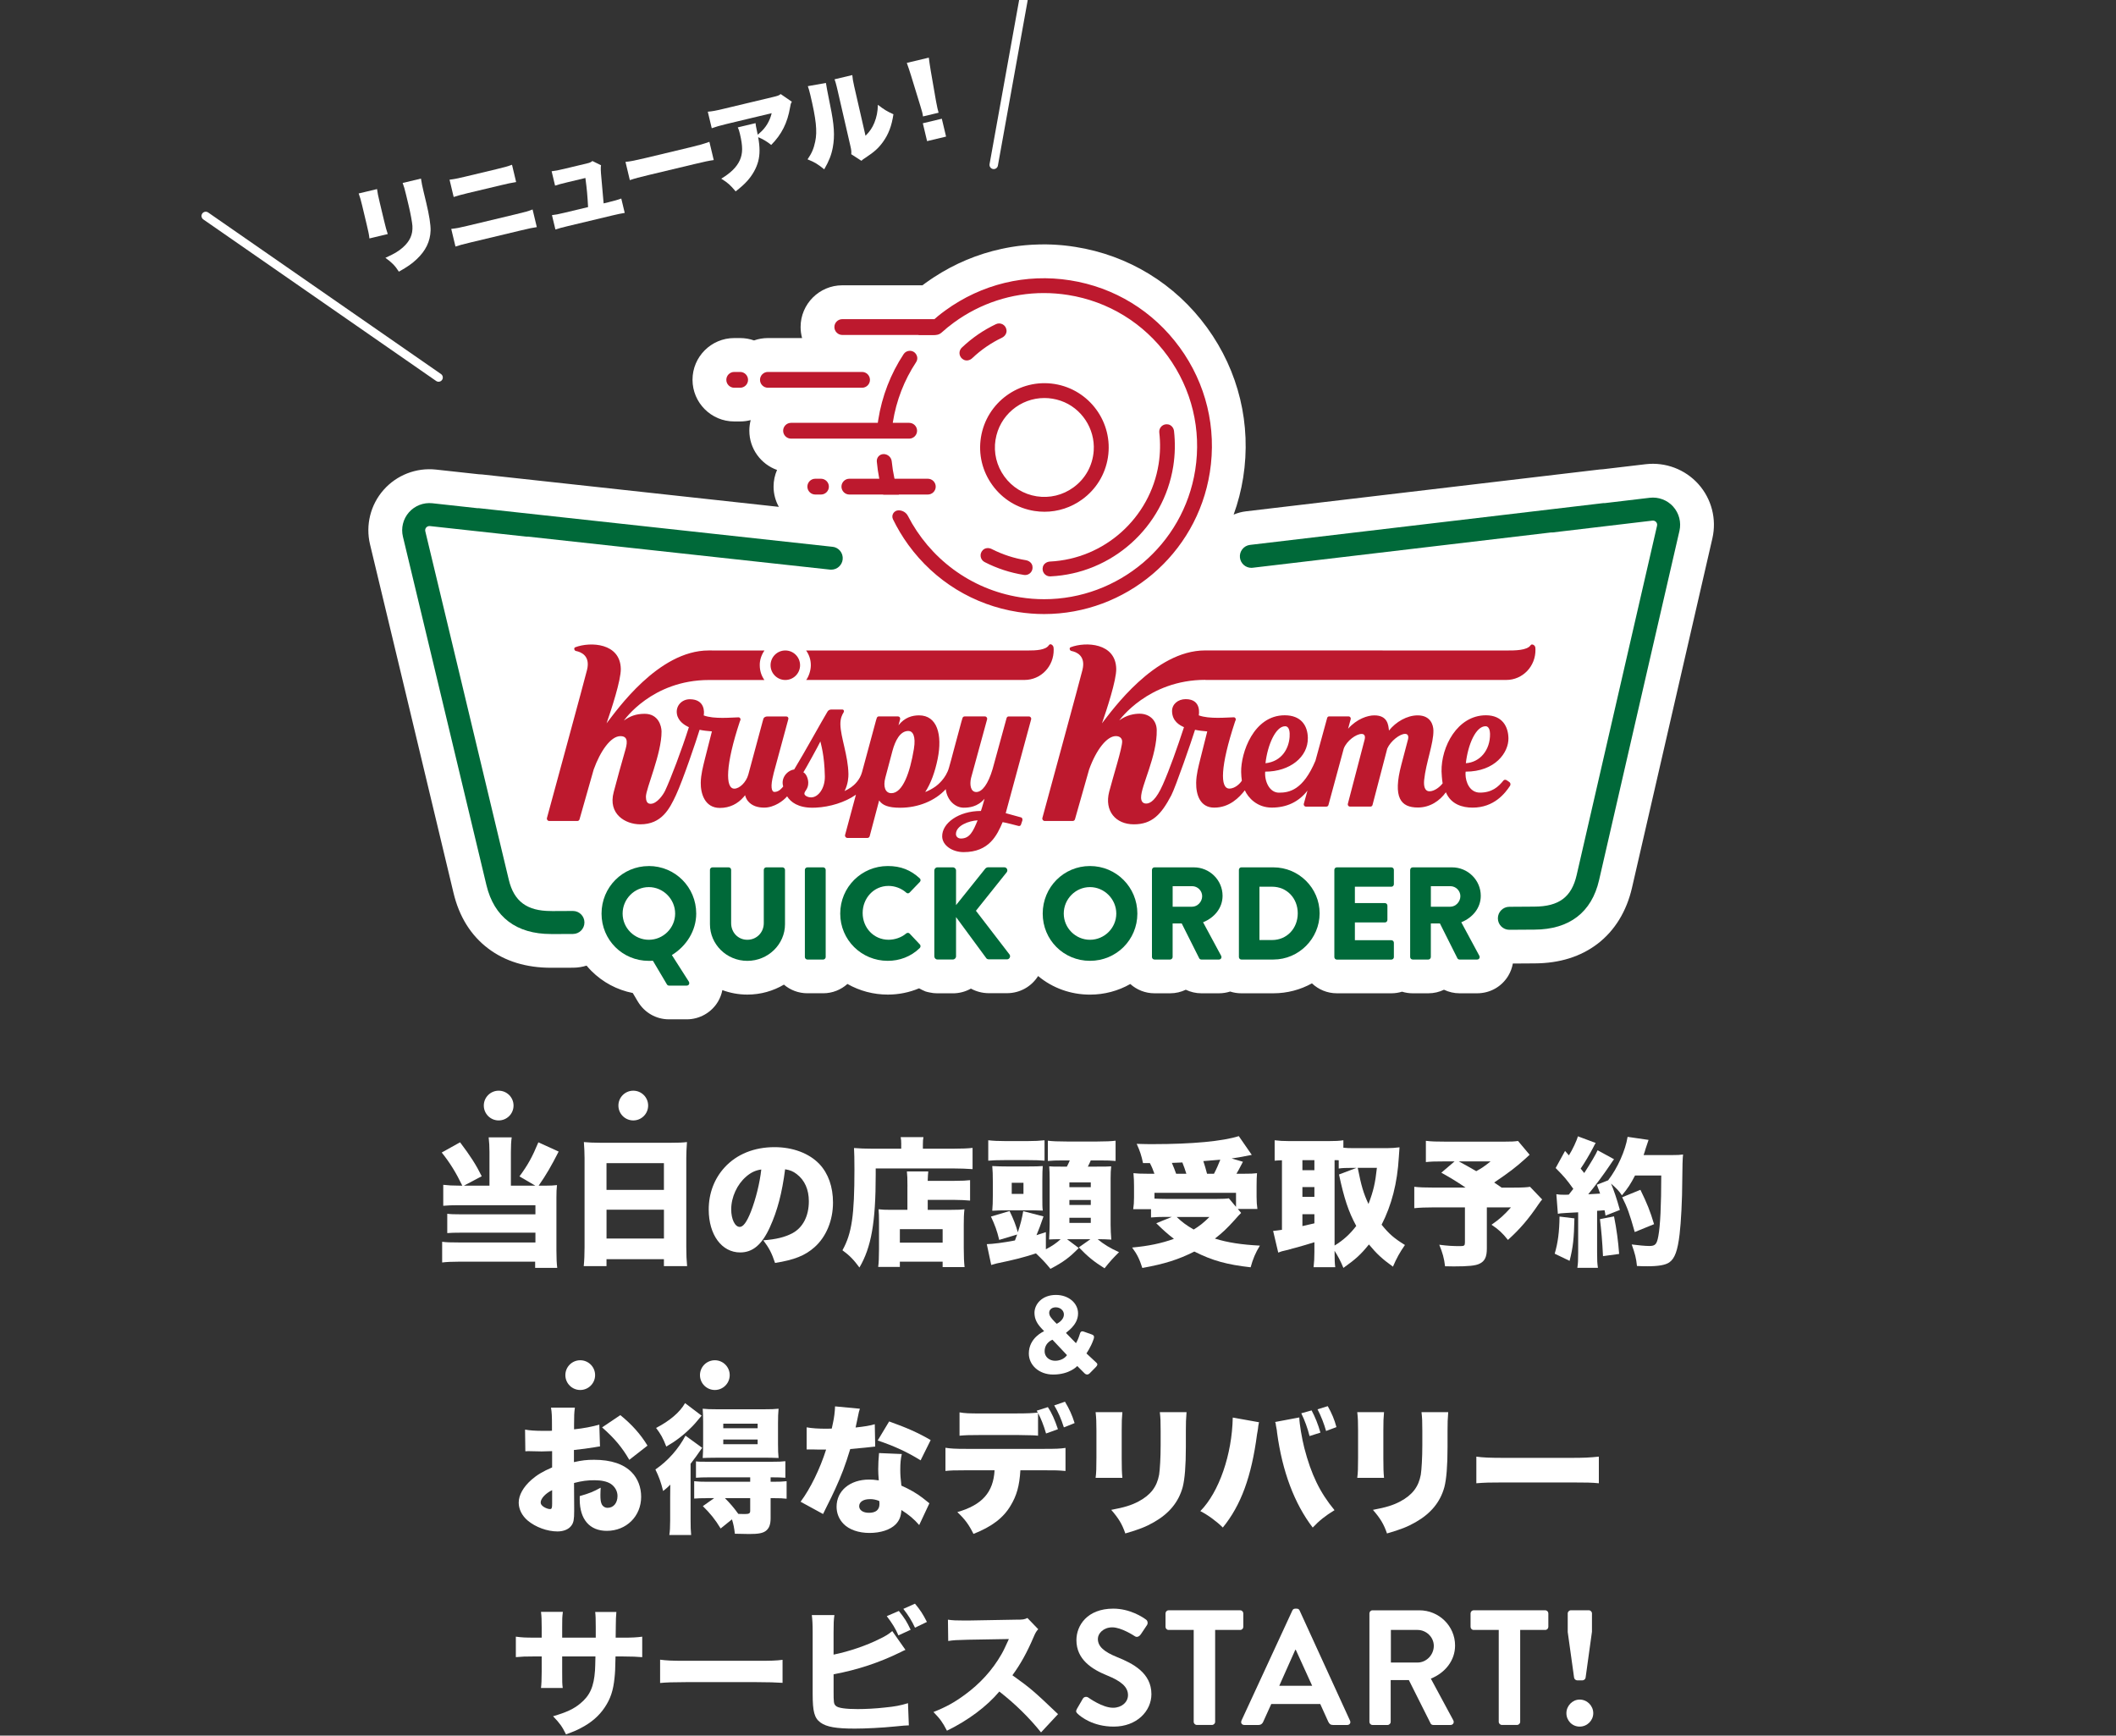 <?xml version="1.0" encoding="UTF-8"?>
<svg id="_レイヤー_2" data-name="レイヤー 2" xmlns="http://www.w3.org/2000/svg" xmlns:xlink="http://www.w3.org/1999/xlink" viewBox="0 0 750 615.17">
  <rect x="0" y="0" width="750" height="615.17" fill="#333333" stroke="none"/>
  <defs>
    <style>
      .cls-1 {
        stroke: #fff;
        stroke-linecap: round;
        stroke-miterlimit: 10;
        stroke-width: 3px;
      }

      .cls-1, .cls-2 {
        fill: none;
      }

      .cls-3 {
        clip-path: url(#clippath);
      }

      .cls-2, .cls-4, .cls-5, .cls-6 {
        stroke-width: 0px;
      }

      .cls-4 {
        fill: #006939;
      }

      .cls-5 {
        fill: #fff;
      }

      .cls-6 {
        fill: #bd192e;
      }
    </style>
    <clipPath id="clippath">
      <rect class="cls-2" width="750" height="615.17"/>
    </clipPath>
  </defs>
  <g id="_レイヤー_1-2" data-name="レイヤー 1">
    <g class="cls-3">
      <g>
        <g>
          <path class="cls-5" d="M329.42,351.75c.92.21,1.88.32,2.86.32h5.46c2.32,0,4.5-.61,6.39-1.67,1.91,1.04,4.1,1.62,6.35,1.62h6.44c4.53,0,8.65-2.3,11.03-6.08,5.13,4.27,11.56,6.59,18.38,6.59,5.1,0,9.99-1.31,14.29-3.76,2.28,2.04,5.29,3.29,8.58,3.29h5.55c1.98,0,3.86-.45,5.54-1.26,1.7.81,3.58,1.26,5.52,1.26h6.21c1.39,0,2.74-.22,4-.62,1.24.4,2.56.62,3.93.62h11.39c4.95,0,9.61-1.28,13.67-3.52,2.31,2.18,5.41,3.52,8.83,3.52h19.32c1.32,0,2.59-.2,3.78-.57,1.2.37,2.47.57,3.78.57h5.55c1.98,0,3.86-.45,5.54-1.26,1.7.81,3.58,1.26,5.52,1.26h6.21c4.6,0,8.74-2.33,11.08-6.25.8-1.34,1.33-2.8,1.6-4.3l7.76-.05c8.82-.04,16.33-2.39,22.31-6.98,6.05-4.64,10.26-11.5,12.17-19.86,10.71-46.67,23.49-102.11,28.48-123.78,1.58-6.84-.28-14.04-4.96-19.26-4.7-5.24-11.68-7.87-18.67-7.05l-15.14,1.79c-.35.01-.77.04-1.22.09l-125.3,14.82c-1.55.18-3.02.58-4.39,1.17,1.53-4.23,2.67-8.63,3.38-13.12,2.97-18.84-1.58-37.72-12.82-53.18h0c-5.65-7.77-12.65-14.2-20.61-19.05-7.87-4.8-16.67-8.05-26.03-9.53-.57-.09-1.13-.17-1.7-.25-.07,0-.13-.02-.2-.03-.47-.06-.95-.12-1.42-.17-.14-.02-.28-.03-.42-.05-.41-.04-.81-.08-1.22-.12-.16-.01-.32-.03-.48-.04-.47-.04-.93-.07-1.4-.1-.24-.01-.48-.03-.72-.04-.33-.02-.67-.03-1-.05-.28-.01-.56-.02-.84-.02-.24,0-.47-.01-.71-.02-.31,0-.62,0-.92,0-.07,0-.14,0-.21,0-.12,0-.24,0-.36,0-.34,0-.69,0-1.03.01-.06,0-.12,0-.18,0-.82.02-1.64.05-2.45.1-.08,0-.16,0-.24.01-.35.02-.69.05-1.04.07-.18.01-.36.03-.53.04-.32.03-.64.05-.95.08-.22.02-.44.04-.65.07-.29.03-.58.06-.87.09-.32.04-.64.08-.96.12-.26.03-.52.07-.78.11-.44.06-.87.13-1.31.2-.16.03-.32.05-.47.08-.39.07-.78.14-1.17.21-.14.03-.28.05-.41.08-.45.09-.91.18-1.36.28-.07.01-.13.03-.2.04-8.5,1.83-16.6,5.23-24.01,10.08,0,0-.01,0-.02.01-.99.65-1.97,1.32-2.93,2.02-.35.26-.71.52-1.06.79h-28.41c-8.15,0-14.78,6.63-14.78,14.78,0,1.36.19,2.67.53,3.92h-12.12c-1.72,0-3.38.3-4.92.84-1.54-.54-3.19-.84-4.92-.84h-2.1c-8.15,0-14.78,6.63-14.78,14.78s6.63,14.78,14.78,14.78h2.1c1.29,0,2.54-.17,3.74-.48-.31,1.2-.48,2.45-.48,3.75,0,6.41,4.1,11.88,9.82,13.92-.79,1.81-1.23,3.8-1.23,5.89,0,2.61.68,5.06,1.87,7.19l-105.15-11.48c-.44-.05-.84-.07-1.18-.07l-15.19-1.66c-7-.76-13.94,1.94-18.59,7.22-4.64,5.27-6.43,12.49-4.79,19.31,5.22,21.72,18.54,77.24,29.59,123.52,2.01,8.41,6.14,15.04,12.27,19.68,5.99,4.54,13.48,6.84,22.26,6.84.12,0,.24,0,.36,0h1.02s6.51-.02,6.51-.02c1.63-.01,3.22-.26,4.74-.74.54.65,1.11,1.27,1.71,1.88,4.05,4.05,9.13,6.74,14.67,7.83l1.77,2.99.04.06c2.36,3.93,6.48,6.28,11.02,6.28h6.3c4.58,0,8.85-2.45,11.13-6.38.72-1.25,1.22-2.59,1.49-3.98,2.76,1.02,5.74,1.59,8.85,1.59,4.74,0,9.17-1.29,12.97-3.53,2.24,1.91,5.15,3.06,8.32,3.06h5.6c3.3,0,6.31-1.25,8.59-3.3,4.31,2.45,9.21,3.77,14.32,3.77,3.87,0,7.62-.77,11.07-2.22.37.21.74.41,1.13.59,0,0,.75.35,1.17.52s1.37.33,1.37.33Z"/>
          <g>
            <g>
              <path class="cls-6" d="M328.86,169.68h-27.81c-1.55,0-2.8,1.26-2.8,2.8s1.26,2.8,2.8,2.8h27.81c1.55,0,2.8-1.26,2.8-2.8s-1.26-2.8-2.8-2.8Z"/>
              <path class="cls-6" d="M322.25,149.87h-41.87c-1.55,0-2.8,1.26-2.8,2.8s1.26,2.8,2.8,2.8h41.87c1.55,0,2.8-1.26,2.8-2.8s-1.26-2.8-2.8-2.8Z"/>
              <path class="cls-6" d="M330.78,113.12h-32.24c-1.55,0-2.8,1.26-2.8,2.8s1.26,2.8,2.8,2.8h32.24c1.55,0,2.8-1.26,2.8-2.8s-1.26-2.8-2.8-2.8Z"/>
              <path class="cls-6" d="M290.99,169.68h-2.02c-1.55,0-2.8,1.26-2.8,2.8s1.26,2.8,2.8,2.8h2.02c1.55,0,2.8-1.26,2.8-2.8s-1.26-2.8-2.8-2.8Z"/>
              <path class="cls-6" d="M262.34,131.83h-2.1c-1.55,0-2.8,1.26-2.8,2.8s1.26,2.8,2.8,2.8h2.1c1.55,0,2.8-1.26,2.8-2.8s-1.26-2.8-2.8-2.8Z"/>
              <path class="cls-6" d="M308.35,134.63c0-1.55-1.26-2.8-2.8-2.8h-33.37c-1.55,0-2.8,1.26-2.8,2.8s1.26,2.8,2.8,2.8h33.37c1.55,0,2.8-1.26,2.8-2.8Z"/>
              <g>
                <path class="cls-2" d="M323.52,121.06c-6.38,7.97-10.62,17.47-12.26,27.81-.33,2.08-.54,4.14-.65,6.2v6.15c.28,5.43,1.31,10.71,3,15.73l2.44,6.15c8.08,17.4,24.39,30.61,44.72,33.82,3.12.49,6.24.73,9.31.73,28.76,0,54.12-20.95,58.74-50.24,2.47-15.67-1.32-31.39-10.68-44.26-9.36-12.87-23.15-21.32-38.82-23.79-3.13-.49-6.26-.74-9.37-.74-12.47,0-24.59,3.92-34.89,11.42-2.07,1.51-4.02,3.14-5.85,4.87l-5.68,6.15ZM365.93,200.59c.35,1.79-.99,3.21-2.57,3.21-.14,0-.27-.01-.41-.03-4.87-.77-9.54-2.29-13.9-4.53-1.01-.52-1.67-1.64-1.48-2.76.32-1.87,2.27-2.74,3.81-1.94,3.84,1.98,7.97,3.34,12.27,4.03,1.09.18,2.06.94,2.27,2.03ZM410.67,164.45c.58-3.67.66-7.38.24-11.04-.13-1.14.39-2.32,1.44-2.79,1.74-.78,3.57.35,3.77,2.07.49,4.17.4,8.4-.26,12.58-3.41,21.61-21.74,38.01-43.57,39.02-.04,0-.08,0-.12,0-1.68,0-3.03-1.6-2.51-3.41.31-1.1,1.39-1.79,2.53-1.84,19.3-.95,35.47-15.47,38.49-34.58ZM347.67,155.05c1.96-12.41,13.64-20.91,26.06-18.95,12.41,1.96,20.91,13.65,18.95,26.06-.95,6-4.18,11.28-9.11,14.86-3.94,2.87-8.58,4.37-13.36,4.37-1.19,0-2.39-.09-3.59-.28-6-.95-11.28-4.18-14.86-9.11-3.58-4.93-5.04-10.94-4.09-16.95Z"/>
                <path class="cls-2" d="M367.45,175.91c6.34,1,12.73-1.48,16.9-6.94.56-.73,1.05-1.53,1.46-2.36,5.5-11.27-1.59-23.55-12.9-25.33-.92-.14-1.84-.22-2.74-.22-8.47,0-15.94,6.17-17.3,14.8-.73,4.62.39,9.25,3.15,13.04,2.76,3.79,6.82,6.28,11.43,7.01Z"/>
                <path class="cls-6" d="M316.46,149.69c1.22-7.74,4.05-14.96,8.24-21.32,1.14-1.73-.14-4.03-2.21-4.03h-.01c-.88,0-1.71.43-2.19,1.17-4.59,6.97-7.68,14.89-9.01,23.37-.19,1.2-.34,2.39-.45,3.58-.15,1.55,1.07,2.89,2.62,2.89h0c1.34,0,2.48-1.01,2.6-2.35.1-1.1.24-2.2.42-3.3Z"/>
                <path class="cls-6" d="M366.63,181.1c1.2.19,2.4.28,3.59.28,4.77,0,9.42-1.5,13.36-4.37,4.93-3.58,8.16-8.86,9.11-14.86,1.96-12.41-6.54-24.1-18.95-26.06-12.42-1.95-24.1,6.55-26.06,18.95-.95,6,.5,12.02,4.09,16.95,3.58,4.93,8.86,8.16,14.86,9.11ZM352.86,155.87c1.36-8.63,8.83-14.8,17.3-14.8,1.9,0,3.85.31,5.76.96,7.4,2.51,12.26,9.9,11.74,17.69-.35,5.28-2.96,9.97-7.19,13.04-3.79,2.76-8.42,3.87-13.04,3.15-4.62-.73-8.68-3.22-11.43-7.01-2.76-3.79-3.88-8.42-3.15-13.04Z"/>
                <path class="cls-6" d="M418.14,123.15c-9.36-12.87-23.15-21.32-38.82-23.79-15.68-2.48-31.39,1.32-44.26,10.68-3.54,2.57-6.73,5.49-9.57,8.68h6.09c.8,0,1.56-.3,2.15-.84,1.4-1.27,2.87-2.47,4.43-3.6,9.39-6.83,20.45-10.41,31.81-10.41,2.83,0,5.69.22,8.54.67,14.29,2.25,26.86,9.96,35.39,21.69,8.53,11.73,11.99,26.06,9.74,40.35-4.21,26.7-27.34,45.8-53.55,45.8-2.8,0-5.64-.22-8.49-.67-17.76-2.8-32.16-13.98-39.81-28.87-.63-1.22-1.91-1.96-3.29-1.96h0c-1.63,0-2.7,1.71-1.99,3.17,1.53,3.14,3.34,6.18,5.44,9.07,9.36,12.87,23.15,21.32,38.82,23.79,3.13.49,6.24.73,9.31.73,28.76,0,54.12-20.95,58.74-50.24,2.47-15.68-1.32-31.4-10.68-44.26Z"/>
                <path class="cls-6" d="M313.17,160.95h0c-1.43,0-2.52,1.24-2.39,2.66.36,3.97,1.13,7.88,2.28,11.68h5.54c-1.26-3.77-2.13-7.71-2.53-11.75-.15-1.48-1.41-2.6-2.89-2.6Z"/>
                <path class="cls-6" d="M363.66,198.56c-4.26-.68-8.34-2.02-12.15-3.96-1.03-.53-2.32-.46-3.14.36-1.35,1.35-.93,3.45.61,4.25,4.37,2.26,9.08,3.79,13.97,4.57.14.02.28.03.41.03,1.58,0,2.92-1.42,2.57-3.21-.21-1.09-1.18-1.85-2.27-2.03Z"/>
                <path class="cls-6" d="M344.6,126.95c3.13-2.97,6.67-5.41,10.53-7.25,1.04-.5,1.77-1.57,1.62-2.71-.25-1.9-2.18-2.84-3.74-2.1-4.45,2.11-8.52,4.91-12.11,8.33-.1.1-.19.2-.28.31-.96,1.25-.64,3.18.99,3.99.99.49,2.19.19,2.99-.57Z"/>
                <path class="cls-6" d="M369.65,200.88c-.51,1.81.83,3.41,2.51,3.41.04,0,.08,0,.12,0,21.84-1,40.16-17.41,43.57-39.02.65-4.15.74-8.35.27-12.5-.13-1.13-.95-2.14-2.07-2.35-1.86-.35-3.35,1.17-3.15,2.88.43,3.7.35,7.45-.23,11.15-3.02,19.11-19.19,33.63-38.49,34.58-1.14.06-2.22.75-2.53,1.84Z"/>
              </g>
            </g>
            <g>
              <path class="cls-4" d="M295.06,193.8l-125.42-13.69c-.18-.02-.35,0-.53,0l-15.86-1.74c-3.14-.34-6.24.87-8.31,3.22-2.06,2.35-2.86,5.56-2.13,8.6,4.83,20.13,18.28,76.15,29.6,123.53,2.71,11.34,10.61,17.33,22.88,17.33.06,0,.11,0,.17,0h.16s1.09.01,1.09.01l6.39-.03c2.25-.01,4.06-1.85,4.05-4.1-.01-2.24-1.84-4.05-4.07-4.05,0,0-.02,0-.03,0l-6.31.03h-1.11s-.23-.01-.23-.01h-.14c-8.48,0-13.09-3.42-14.92-11.08-11.32-47.39-24.77-103.41-29.6-123.54-.15-.64.14-1.1.33-1.31.19-.22.63-.58,1.31-.51l34.24,3.75c.2.02.39.01.59,0l106.97,11.68c.15.02.3.02.45.02,2.05,0,3.82-1.55,4.05-3.63.24-2.24-1.37-4.25-3.61-4.49Z"/>
              <path class="cls-4" d="M593.07,179.58c-2.1-2.34-5.22-3.52-8.34-3.15l-15.83,1.88c-.18,0-.36-.01-.54,0l-125.3,14.82c-2.23.26-3.83,2.29-3.57,4.53.25,2.07,2.01,3.6,4.04,3.6.16,0,.32,0,.48-.03l105.66-12.5c.19,0,.38.01.57,0l35.43-4.2c.69-.09,1.12.27,1.32.49.19.21.49.66.34,1.31-4.65,20.17-17.59,76.31-28.49,123.8-1.79,7.82-6.27,11.17-14.97,11.21l-8.91.06c-2.25.01-4.06,1.85-4.05,4.1.01,2.24,1.83,4.05,4.07,4.05,0,0,.02,0,.02,0l8.91-.06c12.34-.05,20.25-6.12,22.87-17.54,10.89-47.48,23.84-103.62,28.49-123.79.7-3.04-.13-6.25-2.21-8.58Z"/>
            </g>
            <path class="cls-6" d="M285.76,241h77.36c5.83,0,10.46-4.83,10.35-10.81,0,0-.02-.48-.05-.71-.1-.81-1.13-1.6-1.67-.78-1.12,1.72-4.56,1.86-7.34,1.86h-78.69c1.07,1.5,1.67,3.24,1.67,5.22s-.8,4.11-1.64,5.22"/>
            <g>
              <path class="cls-6" d="M427.25,241c1.58,0,106.63,0,106.63,0,5.83,0,10.46-4.83,10.35-10.81,0,0-.02-.48-.05-.71-.1-.81-1.22-1.44-1.67-.78-1.26,1.86-5.6,1.86-8.38,1.86,0,0-106.03-.02-107.03-.02-17.86,0-33.01,21.36-36.51,25.83,1.71-4.93,5.12-15.29,5.05-19.3-.17-9.23-10.83-9.7-16.16-7.66-.59.23-.36,1.18.25,1.31,1.78.35,5.19,1.67,3.94,6.71-.11.77-14.2,52.47-14.2,52.47-.15.54.25,1.08.8,1.08h9.97c.36,0,.67-.24.77-.59.98-3.49,4.97-17.54,5.02-17.67,2.58-7.13,6.33-11.82,9.48-11.82,1.47,0,2.21.87,2.23,1.88.04,2.34-3.24,12.57-4.61,17.88-1.73,6.76,2.29,11.51,8.75,11.51s9.71-3.49,13.27-10.27c1.49-2.83,7.34-19.71,8.42-23.24,1.11.25,2.9.48,4.33.58-.04.16-1.82,7.15-2.46,9.78-.68,2.77-1.42,5.48-1.47,8.42-.07,4.2,1.38,8.81,6.39,8.81,5.45,0,8.88-3.61,10.86-6.13,1.18,2.64,4.35,6.12,9.55,6.12s9.51-1.97,12.65-6.02l-1.3,4.68c-.13.49.24.99.74.99h7.28c.33,0,.62-.23.71-.55l5.43-20.02c1.05-2.79,4.43-5.19,6.31-5.19.9,0,1.42.56,1.11,1.92l-5.97,22.85c-.13.49.24.98.74.98h7.29c.33,0,.62-.23.71-.55l5.23-20.02c1.21-2.69,4.46-5.2,6.32-5.2.86,0,1.35.61,1.04,1.93-.06.25-1.84,7-2.36,8.97-3.11,11.73-.21,15.2,5.85,15.2,4.27,0,7.74-2.34,9.93-5.4,1.8,4.28,5.85,5.44,9.47,5.44,7.65,0,11.55-5.14,13.26-7.72.27-.41.18-1-.13-1.25-.31-.25-.59-.45-1.09-.76-.36-.23-.87-.17-1.08.09-1.86,2.33-4.15,4.32-8.35,4.32-3.69,0-5.07-3.82-5.12-6.43,0-.41,0-.67.05-1,10.46,0,15.25-6.8,15.16-11.85-.07-4.03-2.1-8.13-7.98-8.13-10.13,0-15.89,11.18-15.73,19.9,0,.52.16,3.03.39,4.22-.95,1.27-2.91,2.82-4.65,2.82s-2.12-1.88-1.9-4.04c.61-6.03,3.36-12.92,3.28-17.52-.04-1.95-.99-5.35-5.59-5.35-3.77,0-7.74,2.32-10.17,5.39-.21-1.98-.45-5.39-5.2-5.39-2.35,0-6.18,1.24-9.28,4.73l.92-3.38c.13-.49-.24-.99-.74-.99h-6.89c-.33,0-.62.22-.71.55,0,0-4.04,14.76-4.16,15.18-4.4,10.43-9.27,11.31-12.93,11.31-3.38,0-5.16-4.06-4.88-7.45,8.7,0,15.25-5.16,15.12-11.99-.08-4.37-2.43-7.99-8.2-7.99-11.07,0-15.56,13.4-15.44,20.11.02,1.09.12,2.2.25,3.04-.36.7-2.21,2.83-4.43,2.83-3.32,0-3.26-7.74,2-23.69l.23-.58c.19-.48-.16-1.01-.67-1-2.31.04-8.78.7-12.4-.69,0-.06,1.19-5.74-4.63-5.74-2.81,0-4.88,1.85-4.84,4.28.07,3.57,2.69,4.97,4.23,5.65-2.47,7.49-5.05,14.83-7.5,20.37-2.33,5.27-4.35,6.71-5.88,6.71-1.35,0-1.81-.96-1.83-2.12-.08-4.08,5.72-14.67,5.55-23.96-.07-3.61-2.74-5.77-6.08-5.77-1.76,0-4.57.42-7.2,2.37,0,0,10.22-14.37,30.5-14.37M526.56,257.4c1.22,0,1.55,1.57,1.57,2.64.11,5.86-3.6,10.15-8.57,10.47.75-6.65,3.54-13.11,6.99-13.11M455.45,257.4c1.69,0,1.74,2.33,1.64,3.82-.28,3.97-2.64,8.64-8.55,9.3.75-6.65,3.7-13.11,6.92-13.11"/>
              <path class="cls-6" d="M278.35,241.01c2.89,0,5.23-2.34,5.23-5.23s-2.34-5.23-5.23-5.23-5.23,2.34-5.23,5.23,2.34,5.23,5.23,5.23"/>
              <path class="cls-6" d="M364.72,253.93h-7.2c-.35,0-.64.23-.74.57l-4.96,18.08c-1.59,5.37-3.71,8.14-5.78,8.14s-2.38-2.67-1.87-4.93l5.7-20.83c.14-.51-.25-1.03-.77-1.03h-7.21c-.34,0-.63.22-.73.55l-.37,1.22-2.85,10.58c-.51,2.08-1.09,4.02-1.58,5.81-1.06,3.83-4.11,6.19-4.74,6.65-1.23.87-2.45,1.51-3.69,1.99,2.01-3.05,3.48-7.15,4.42-11.77,1.74-8.64-.21-15.41-6.59-15.41-2.44,0-5.09.73-7.3,3.51l.58-2.14c.13-.5-.24-1-.75-1h-6.8c-.33,0-.61.22-.71.53l-.28.88-4.95,18.3c-.77,2.85-2.75,4.61-3.86,5.4-.77.52-1.55.97-2.34,1.35,1.26-2.48,1.39-5.02,1.37-6.04-.12-6.55-2.76-13.02-2.85-17.57-.04-2.22.65-3.49,1.15-4.29.27-.43.06-.99-.42-.99-.26,0-3.8,0-3.98,0-.31,0-.92.09-1.29.69-1.81,2.97-8.08,14.37-11.84,20.55-2.48.35-4.81,3.04-3.89,6.02-.38.5-1.5,1.94-3.07,1.94-1.14,0-1.5-2-.4-6.21.06-.23.07-.36.07-.36l5.22-19.25c.13-.47-.22-.93-.7-.93h-6.74c-.55,0-1.22.22-1.41.86l-.26.91s-4.32,16.07-5.08,18.83c-.76,2.76-3.13,4.99-4.95,4.99-3.28,0-3.14-8.41,1.91-23.7l.23-.58c.19-.48-.16-1.01-.67-1-2.31.03-8.71.71-12.33-.68.26-1.17.44-5.73-4.93-5.73-2.81,0-5.05,2.32-4.56,5.23.43,2.55,2.7,3.98,4.24,4.67-2.52,7.99-6.46,18.35-8.4,22.46-.75,1.6-2.96,4.7-5.17,4.7-1.44,0-1.63-1.33-1.66-2.48-.05-2.83,5.6-15.3,5.54-23.18-.02-1.94-1.13-6.24-5.98-6.24-3.12,0-5.27.88-7.36,2.39,0,0,9.87-14.37,30.15-14.37,1.64,0,17.89,0,19.64,0-1.08-1.56-1.61-3.23-1.64-5.22-.04-1.98.7-3.88,1.67-5.23-1.61,0-18.27-.02-19.8-.02-17.86,0-32.67,21.35-36.17,25.83,1.71-4.93,5.12-15.29,5.05-19.3-.17-9.23-10.82-9.7-16.16-7.66-.58.23-.36,1.18.25,1.31,1.78.35,5.19,1.67,3.94,6.71-.11.77-14.2,52.47-14.2,52.47-.15.54.25,1.08.8,1.08h9.97c.36,0,.67-.24.77-.59.98-3.49,4.98-17.54,5.02-17.67,2.31-6.39,5.99-11.82,9.48-11.82,3.08,0,2.31,2.98,1.6,5.39-1.42,4.84-2.65,9.47-3.99,14.46-2.08,7.75,4.11,11.41,9.44,11.41,7.56,0,10.35-5.48,12.59-10.26,2.51-5.36,7.35-19.71,8.42-23.25,1.11.25,2.92.47,4.36.57-.04.16-1.85,7.16-2.49,9.79-.67,2.77-1.42,5.48-1.46,8.42-.06,3.65,1.33,8.92,6.77,8.92,3.56,0,6.36-1.5,8.42-3.87.18-.21.35-.42.52-.64.2.75.52,1.47,1,2.06,1.38,1.72,3.5,2.34,5.76,2.34,3.62,0,6.86-2.47,8.14-4,1.28,2.06,3.93,4.03,8.96,4.03.41,0,.81-.01,1.2-.03,5-.23,10.38-1.88,14.23-4.58l-.61,2.26-3.23,11.98c-.15.54.26,1.08.81,1.08h7.12c.36,0,.68-.25.78-.6l3.36-12.69c1.15,1.69,3.16,2.58,7.43,2.59,0,0,.02,0,.02,0,6.42,0,12.4-2.47,16.16-6.58.47,4,3.41,6.57,6.35,6.56,1.83,0,4.91-.24,7.4-3.17,0,0-.95,3.44-1.29,4.33-7.9,0-13.81,4.33-13.73,9.04.06,3.22,3.67,5.55,7.6,5.55,9.07,0,11.86-6.01,13.83-10.63,1.3.21,4.71,1.12,5.65,1.36.38.1.76-.13.86-.51l.48-1.43c.11-.4-.03-.98-.43-1.09l-5.47-1.51,9.01-33.24c.14-.51-.24-1.03-.77-1.03M287.49,282.62c-1.24,0-2.37-.67-2.38-1.3-.02-.98,1.41-1.58,1.37-3.94-.02-1.22-.59-3.04-1.73-3.65.8-1.21,5.54-9.83,6.03-10.94.16.93,1.44,4.75,1.58,12.35.08,4.32-2.36,7.48-4.86,7.48M323.92,265.46c-1.39,8.45-3.98,15.67-7.99,15.67-2.15,0-3-2.3-2.11-5.57,1.19-4.37,2.2-8.32,2.5-9.41.95-3.49,2.64-7.07,5.64-7.07,1.52,0,2.73,1.72,1.96,6.37M340.59,297.2c-1.05,0-1.74-.69-1.76-1.53-.06-3.06,4.61-4.76,7.68-4.92-1.62,3.96-2.79,6.45-5.93,6.45"/>
            </g>
            <g>
              <path class="cls-4" d="M229.97,306.95c9.33,0,16.8,7.51,16.8,16.85,0,6.07-3.5,11.57-8.63,14.7l6.02,9.43c.37.65,0,1.4-.75,1.4h-6.3c-.37,0-.61-.23-.75-.47l-4.95-8.35c-.56.05-1.12.05-1.45.05-9.33,0-16.75-7.42-16.75-16.75s7.42-16.85,16.75-16.85ZM229.97,333.09c5.13,0,9.33-4.2,9.33-9.29s-4.2-9.38-9.33-9.38-9.29,4.25-9.29,9.38,4.2,9.29,9.29,9.29Z"/>
              <path class="cls-4" d="M251.63,308.31c0-.47.42-.89.89-.89h5.74c.51,0,.89.42.89.89v18.9c0,3.27,2.43,5.88,5.74,5.88s5.83-2.61,5.83-5.88v-18.9c0-.47.37-.89.89-.89h5.74c.47,0,.89.42.89.89v19.28c0,7.09-5.97,12.97-13.35,12.97s-13.25-5.88-13.25-12.97v-19.28Z"/>
              <path class="cls-4" d="M285.28,308.31c0-.47.42-.89.89-.89h5.6c.47,0,.89.42.89.89v30.9c0,.47-.42.89-.89.89h-5.6c-.47,0-.89-.42-.89-.89v-30.9Z"/>
              <path class="cls-4" d="M314.68,306.95c4.67,0,8.12,1.45,11.29,4.34.42.37.42.93.05,1.31l-3.64,3.78c-.33.33-.84.33-1.17,0-1.73-1.54-4.01-2.38-6.3-2.38-5.27,0-9.15,4.39-9.15,9.61s3.92,9.47,9.19,9.47c2.19,0,4.57-.79,6.25-2.24.33-.28.93-.28,1.21.05l3.64,3.87c.33.33.28.93-.05,1.26-3.17,3.08-7.19,4.53-11.34,4.53-9.33,0-16.85-7.42-16.85-16.75s7.51-16.85,16.85-16.85Z"/>
              <path class="cls-4" d="M331.16,308.54c0-.61.47-1.12,1.12-1.12h5.46c.61,0,1.12.51,1.12,1.12v12.27l10.36-12.93c.19-.23.61-.47.89-.47h5.88c.89,0,1.35,1.03.84,1.73l-10.92,13.67,11.9,15.49c.51.7,0,1.73-.89,1.73h-6.44c-.33,0-.75-.19-.84-.33l-10.78-14.65v13.91c0,.61-.51,1.12-1.12,1.12h-5.46c-.65,0-1.12-.51-1.12-1.12v-30.43Z"/>
              <path class="cls-4" d="M386.33,306.95c9.33,0,16.8,7.51,16.8,16.85s-7.47,16.75-16.8,16.75-16.75-7.42-16.75-16.75,7.42-16.85,16.75-16.85ZM386.33,333.09c5.13,0,9.33-4.2,9.33-9.29s-4.2-9.38-9.33-9.38-9.29,4.25-9.29,9.38,4.2,9.29,9.29,9.29Z"/>
              <path class="cls-4" d="M408.31,308.31c0-.47.37-.89.89-.89h13.96c5.6,0,10.17,4.53,10.17,10.08,0,4.29-2.85,7.75-6.91,9.38l6.39,11.86c.33.61,0,1.35-.79,1.35h-6.21c-.37,0-.65-.23-.75-.42l-6.21-12.37h-3.22v11.9c0,.47-.42.89-.89.89h-5.55c-.51,0-.89-.42-.89-.89v-30.9ZM422.55,321.37c1.91,0,3.55-1.77,3.55-3.73s-1.63-3.55-3.55-3.55h-6.91v7.28h6.91Z"/>
              <path class="cls-4" d="M439.12,308.31c0-.47.37-.89.84-.89h11.39c9.01,0,16.38,7.33,16.38,16.29s-7.37,16.38-16.38,16.38h-11.39c-.47,0-.84-.42-.84-.89v-30.9ZM450.88,333.18c5.27,0,9.1-4.15,9.1-9.47s-3.83-9.43-9.1-9.43h-4.48v18.9h4.48Z"/>
              <path class="cls-4" d="M472.95,308.31c0-.47.37-.89.89-.89h19.32c.51,0,.89.42.89.89v5.09c0,.47-.37.89-.89.89h-12.93v5.79h10.64c.47,0,.89.42.89.89v5.09c0,.51-.42.89-.89.89h-10.64v6.3h12.93c.51,0,.89.42.89.89v5.09c0,.47-.37.89-.89.89h-19.32c-.51,0-.89-.42-.89-.89v-30.9Z"/>
              <path class="cls-4" d="M499.84,308.31c0-.47.37-.89.89-.89h13.95c5.6,0,10.17,4.53,10.17,10.08,0,4.29-2.85,7.75-6.91,9.38l6.39,11.86c.33.61,0,1.35-.79,1.35h-6.21c-.37,0-.65-.23-.75-.42l-6.21-12.37h-3.22v11.9c0,.47-.42.89-.89.89h-5.55c-.51,0-.89-.42-.89-.89v-30.9ZM514.07,321.37c1.91,0,3.55-1.77,3.55-3.73s-1.63-3.55-3.55-3.55h-6.91v7.28h6.91Z"/>
            </g>
          </g>
        </g>
        <g>
          <g>
            <path class="cls-5" d="M133.64,67.02c.23,1.57.34,2.18.9,4.53l1.59,6.66c.57,2.38.86,3.44,1.31,4.75l-6.5,1.55c-.12-1.25-.37-2.43-.97-4.94l-1.58-6.63c-.49-2.04-.74-2.94-1.26-4.37l6.5-1.55ZM149.21,63.3c.31,1.91.4,2.42.91,4.56l.94,3.92c1.1,4.59,1.6,7.87,1.56,9.93-.13,3.89-1.75,7.18-4.93,10.17-1.64,1.56-3.25,2.69-6.31,4.41-1.31-2.06-2.48-3.27-4.78-4.91,3.07-1.37,4.65-2.32,6.14-3.63,2.57-2.28,3.61-4.61,3.44-7.69-.1-1.29-.63-4.27-1.33-7.19l-.83-3.48c-.58-2.44-.79-3.14-1.3-4.54l6.5-1.55Z"/>
            <path class="cls-5" d="M159.35,63.68c1.62-.18,2.57-.37,5.28-1.01l11.35-2.71c2.95-.7,4.1-1.05,5.5-1.56l1.46,6.13c-1.94.32-2.82.5-5.53,1.15l-11.49,2.74c-2.48.59-3.97,1.02-5.12,1.4l-1.46-6.13ZM159.94,81.13c2.06-.25,2.54-.32,5.66-1.07l17.31-4.14c3.35-.8,4.38-1.08,5.86-1.68l1.5,6.26c-1.51.22-2.35.38-5.87,1.22l-17.51,4.19c-2.98.71-4.14,1.03-5.45,1.48l-1.5-6.26Z"/>
            <path class="cls-5" d="M215.87,71.62c1.88-.45,3.2-.83,4.34-1.25l1.22,5.09c-1.13.16-2.74.51-4.45.92l-15.67,3.75c-2.18.52-3.27.82-4.45,1.21l-1.22-5.09c1.31-.14,2.09-.29,4.53-.87l8.27-1.98c-.27-4.68-.37-5.82-.95-10.32l-6.43,1.54c-2.24.54-3.24.81-4.32,1.17l-1.22-5.09c1.45-.17,2.12-.3,4.54-.87l8.1-1.94c.87-.21,1.26-.37,1.82-.82l3.05,1.5q-.23.94.11,4.33c.23,2.32.56,6.06.81,9.19l1.91-.46Z"/>
            <path class="cls-5" d="M221.7,57.38c1.63-.14,3.45-.51,6.94-1.34l16.01-3.83c3.35-.8,4.6-1.17,6.79-1.94l1.54,6.46c-1.65.22-3.13.54-6.95,1.45l-15.94,3.81c-3.75.9-4.85,1.19-6.85,1.85l-1.54-6.46Z"/>
            <path class="cls-5" d="M280.66,36.06c-.38.66-.44.85-.62,1.99-.94,5.54-3.01,9.61-6.69,13.32-1.53-1.23-2.89-2.03-4.62-2.75.63,3.53.65,6.11,0,8.6-.66,2.42-1.95,4.75-3.87,6.91-1.15,1.27-2.14,2.14-4.11,3.71-1.97-2.33-2.7-3-5.11-4.51,3.4-2.05,5.46-4.1,6.56-6.49,1.11-2.46,1.11-4.97.05-9.43-.26-1.07-.41-1.57-.75-2.26l6.3-1.5c.06.69.1,1,.52,2.92,0,.03.17.84.25,1.18q.17-.18.67-.59c2.15-1.82,3.64-4.3,4.27-7.04l-15.97,3.82c-2.54.61-3.7.96-5.27,1.51l-1.4-5.86c1.6-.13,2.75-.34,5.5-1l17.55-4.19c1.88-.45,2.1-.54,2.79-1.06l3.98,2.73Z"/>
            <path class="cls-5" d="M292.74,29.39q.14,1.17,1.49,7.86c1.47,7.05,1.69,10.92.96,14.96-.51,2.74-1.35,4.85-3.05,7.81-2.24-1.83-3.41-2.55-5.91-3.54,1.5-2.16,2.2-3.82,2.71-6.28.79-3.66.33-7.94-1.74-16.61-.35-1.47-.56-2.2-.87-3.05l6.42-1.14ZM302.09,26.59c.13,1.42.22,1.96.66,3.95l4.03,17.59c1.54-1.57,2.38-2.8,3.14-4.64.8-2,1.19-3.93,1.24-6.35,2.17,1.68,3.25,2.34,5.51,3.36-.61,4.11-1.74,7.11-3.76,9.89-1.6,2.19-3.03,3.45-6.12,5.5-.86.56-1.1.72-1.47,1.1l-3.6-2.33c.09-.94.02-1.53-.3-2.9l-4.57-19.86-.29-1.21c-.26-1.07-.47-1.8-.76-2.58l6.3-1.5Z"/>
            <path class="cls-5" d="M327.15,41.27c-.09-.69-.17-.99-.29-1.52q-.15-.64-.76-2.58l-3.21-10.45c-.4-1.36-.92-2.82-1.48-4.43l7.8-1.86c.08.79.44,3.19.68,4.62l1.87,10.77c.27,1.42.4,2.1.52,2.6.08.34.17.7.4,1.53l-5.53,1.32ZM328.6,50.02l-1.51-6.33,6.73-1.61,1.51,6.33-6.73,1.61Z"/>
          </g>
          <line class="cls-1" x1="72.92" y1="76.54" x2="155.45" y2="133.8"/>
          <line class="cls-1" x1="362.75" x2="352.22" y2="58.43"/>
        </g>
        <g>
          <g>
            <path class="cls-5" d="M211.16,580.44v-3.63c0-2.99-.05-4.23-.2-5.47h7.51q-.2,2.09-.2,4.83,0,.95-.05,4.28h2.64c3.18,0,4.88-.1,6.77-.35v7.26c-1.74-.15-3.78-.25-6.67-.25h-2.79c-.1,4.83-.15,5.67-.35,7.56-.45,4.53-1.44,7.46-3.48,10.5-1.99,2.99-4.78,5.42-8.46,7.31-1.49.8-2.64,1.29-5.27,2.24-1.34-2.74-2.14-3.88-4.58-6.42,4.78-1.39,7.31-2.59,9.6-4.48,3.48-2.84,4.88-6.02,5.27-11.79.05-.99.1-2.09.15-4.93h-11.79v5.47c0,3.63,0,4.18.2,5.72h-7.71c.15-1.24.25-3.04.25-5.82v-5.37h-2.49c-3.48,0-4.43.05-6.67.25v-7.26c2.29.3,3.23.35,6.82.35h2.34v-3.53c0-2.54-.05-4.13-.25-5.62h7.76c-.25,1.94-.25,2.39-.25,5.47v3.68h11.89Z"/>
            <path class="cls-5" d="M233.97,588.25c2.24.3,4.03.4,9.11.4h25.18c5.03,0,6.82-.05,9.11-.35v8.16c-1.99-.15-5.27-.25-9.16-.25h-25.13c-4.33,0-7.16.1-9.11.3v-8.26Z"/>
            <path class="cls-5" d="M295.45,586.46c5.37-1.09,11.74-3.23,16.42-5.62,2.09-.99,3.18-1.69,4.38-2.74l4.68,6.67c-.7.3-.95.4-1.69.8-7.61,3.73-15.27,6.27-23.78,7.86v6.02c0,3.98.05,4.48.8,5.17.75.75,3.43,1.14,7.76,1.14,2.69,0,6.62-.2,9.55-.55,3.63-.35,5.47-.7,8.26-1.54l.3,7.86c-1.04,0-1.84.1-5.03.4-4.43.45-10.3.75-14.13.75-6.62,0-10-.6-12.14-2.14-2.19-1.59-2.79-3.88-2.79-10.15v-21.79c0-3.08-.1-4.48-.3-6.17h8.01c-.25,1.74-.3,2.84-.3,6.22v7.81ZM318.59,570.98c2.14,2.69,2.79,3.73,4.18,6.67l-4.33,1.99c-1-2.34-2.19-4.28-4.13-6.82l4.28-1.84ZM324.31,568.4c1.94,2.34,2.74,3.58,4.23,6.47l-4.23,2.04c-1.14-2.44-2.34-4.38-4.13-6.67l4.13-1.84Z"/>
            <path class="cls-5" d="M368.98,614.02c-4.23-5.27-9.2-10.15-14.78-14.48-4.43,5.27-11,10.2-18.56,13.88-1.64-3.13-2.34-4.08-4.78-6.62,4.38-1.74,7.31-3.33,11.05-6.07,5.47-3.98,9.85-8.81,13.04-14.38.65-1.09,1.49-2.89,2.64-5.42l-14.53.25c-4.13.1-5.08.15-6.97.45l-.1-7.56c1.59.25,2.99.3,6.07.3h.95l16.97-.3c2.74,0,2.99-.05,4.18-.6l3.83,3.98c-.65.7-1.04,1.34-1.64,2.79-2.39,5.57-4.63,9.6-7.51,13.53,6.42,4.58,7.66,5.67,16.17,13.78l-6.02,6.47Z"/>
            <path class="cls-5" d="M381.7,605.7l2.09-3.6c.46-.81,1.45-.81,1.97-.41.29.17,4.99,3.6,8.77,3.6,3.02,0,5.28-1.97,5.28-4.47,0-2.96-2.5-4.99-7.37-6.97-5.46-2.21-10.91-5.69-10.91-12.54,0-5.17,3.83-11.15,13.06-11.15,5.92,0,10.45,3.02,11.61,3.89.58.35.75,1.34.35,1.92l-2.21,3.31c-.46.7-1.34,1.16-2.03.7-.46-.29-4.88-3.19-8.07-3.19s-5.11,2.21-5.11,4.06c0,2.73,2.15,4.59,6.85,6.5,5.63,2.26,12.13,5.63,12.13,13.12,0,5.98-5.17,11.5-13.35,11.5-7.32,0-11.61-3.43-12.77-4.53-.52-.52-.81-.81-.29-1.74Z"/>
            <path class="cls-5" d="M423.09,577.71h-8.88c-.64,0-1.1-.52-1.1-1.1v-4.76c0-.58.46-1.1,1.1-1.1h25.37c.64,0,1.1.52,1.1,1.1v4.76c0,.58-.46,1.1-1.1,1.1h-8.88v32.57c0,.58-.52,1.1-1.1,1.1h-5.4c-.58,0-1.1-.52-1.1-1.1v-32.57Z"/>
            <path class="cls-5" d="M440.01,609.88l18.06-39.07c.17-.35.46-.64.99-.64h.58c.58,0,.81.29.99.64l17.88,39.07c.35.75-.12,1.51-.99,1.51h-5.05c-.87,0-1.28-.35-1.68-1.16l-2.84-6.27h-17.36l-2.84,6.27c-.23.58-.75,1.16-1.68,1.16h-5.05c-.87,0-1.34-.75-.99-1.51ZM465.09,597.51l-5.81-12.77h-.17l-5.69,12.77h11.67Z"/>
            <path class="cls-5" d="M485.38,571.85c0-.58.46-1.1,1.1-1.1h16.6c6.97,0,12.66,5.57,12.66,12.48,0,5.34-3.54,9.7-8.59,11.73l7.95,14.75c.41.75,0,1.68-.99,1.68h-6.1c-.52,0-.81-.29-.93-.52l-7.72-15.39h-6.44v14.81c0,.58-.52,1.1-1.1,1.1h-5.34c-.64,0-1.1-.52-1.1-1.1v-38.44ZM502.45,589.26c3.08,0,5.75-2.67,5.75-5.92,0-3.08-2.67-5.63-5.75-5.63h-9.46v11.55h9.46Z"/>
            <path class="cls-5" d="M531.21,577.71h-8.88c-.64,0-1.1-.52-1.1-1.1v-4.76c0-.58.46-1.1,1.1-1.1h25.37c.64,0,1.1.52,1.1,1.1v4.76c0,.58-.46,1.1-1.1,1.1h-8.88v32.57c0,.58-.52,1.1-1.1,1.1h-5.4c-.58,0-1.1-.52-1.1-1.1v-32.57Z"/>
            <path class="cls-5" d="M559.9,602.39c2.67,0,4.82,2.21,4.82,4.82s-2.15,4.76-4.82,4.76-4.7-2.15-4.7-4.76,2.15-4.82,4.7-4.82ZM557.93,594.66l-2.26-16.2v-6.62c0-.58.52-1.1,1.1-1.1h6.39c.58,0,1.1.52,1.1,1.1v6.5l-2.26,16.31c-.06.46-.58.93-1.1.93h-1.86c-.52,0-1.05-.46-1.1-.93Z"/>
          </g>
          <g>
            <path class="cls-5" d="M212.67,512.66c-.73.1-.88.1-1.86.29-1.91.34-4.99.73-7.38.98v4.3c2.84-.64,4.55-.83,7.14-.83,6.02,0,10.51,1.52,13.35,4.45,2.15,2.2,3.33,5.28,3.33,8.66,0,6.9-5.23,12.08-12.18,12.08-6.06,0-9.59-4.06-9.59-11.1v-1.22c3.57-1.03,4.74-1.52,7.43-2.98-.05,1.03-.1,1.57-.1,2.59,0,1.52.1,2.35.39,3.08.34.88,1.17,1.47,2.15,1.47,2.1,0,3.52-1.71,3.52-4.21,0-1.66-.88-3.28-2.4-4.3-1.32-.83-3.23-1.27-5.82-1.27-2.4,0-4.4.24-7.19.98l.05,8.66v1.27c0,2.98-.2,4.06-.93,5.09-.93,1.37-2.79,2.15-4.99,2.15-3.62,0-7.78-1.52-10.56-3.86-2.01-1.71-3.18-4.01-3.18-6.36,0-2.64,1.61-5.53,4.55-8.12,1.96-1.71,4.01-2.93,7.29-4.35v-5.77l-3.72.1-4.74-.1c-.15,0-.59,0-1.03.05l-.1-7.68c1.57.29,3.57.44,6.7.44h1.86q.68-.05.98-.05v-1.57c0-3.67-.05-4.79-.34-6.6h8.46c-.24,1.76-.29,2.89-.29,6.11v1.57c3.33-.34,6.36-.93,8.95-1.66l.24,7.73ZM195.7,528.17c-2.3,1.08-4.06,2.98-4.06,4.35,0,.59.34,1.08,1.08,1.57.68.44,1.61.78,2.2.78.64,0,.78-.34.78-1.96v-4.74ZM223.04,517.41c-2.49-4.35-5.28-7.68-9.63-11.49l6.46-4.35c4.16,3.37,7.19,6.8,9.63,10.81l-6.46,5.04Z"/>
            <path class="cls-5" d="M237.53,531c0-1.66,0-2.45.05-4.79-.88.93-1.42,1.37-2.54,2.25-.83-3.28-1.42-4.89-2.74-7.63,4.45-3.03,8.22-7.34,10.66-11.98l5.92,4.3c-1.76,2.54-2.45,3.52-4.11,5.67v19.61c0,2.84.05,4.06.2,5.62h-7.73c.2-1.32.29-2.79.29-5.09v-7.97ZM248.68,501.76c-1.91,2.3-2.69,3.23-3.86,4.35-2.64,2.64-5.48,4.79-8.66,6.6-1.12-2.93-2.01-4.5-3.62-6.6,4.79-2.45,8.51-5.62,10.27-8.8l5.87,4.45ZM250.79,531c-2.25,0-3.33.05-4.74.15v-6.16c1.27.15,2.59.2,4.84.2h15.01v-1.57h-14.48c-2.2,0-3.52.05-4.74.15v-5.82c1.03.15,1.86.15,4.79.15h21.96c2.54,0,3.77-.05,4.94-.2v5.87c-1.22-.1-2.54-.15-4.74-.15h-.49v1.57h.73c2.25,0,3.72-.05,4.94-.2v6.21c-1.27-.15-2.35-.2-4.74-.2h-.93v7.09c0,2.2-.49,3.52-1.61,4.45-1.12.88-2.69,1.17-6.02,1.17-.64,0-1.17,0-5.04-.1-.24-2.15-.49-3.37-1.03-5.09l-4.01,3.23c-1.96-3.23-3.67-5.33-6.31-7.92l4.01-2.84h-2.35ZM253.57,516.67c-2.05,0-3.57.05-4.5.1.1-1.52.15-2.93.15-5.04v-7.83c0-1.86-.05-3.08-.15-4.6,1.27.15,2.74.2,5.23.2h16.38c2.54,0,4.01-.05,5.28-.2-.15,1.57-.2,2.98-.2,5.09v7.38c0,2.25.05,3.57.2,4.99-1.47-.05-2.89-.1-4.4-.1h-18ZM256.36,506.21h12.18v-1.61h-12.18v1.61ZM256.36,511.88h12.18v-1.66h-12.18v1.66ZM256.95,531c1.81,1.81,3.23,3.47,4.74,5.58.93.05,1.61.05,2.25.05,1.57,0,1.96-.24,1.96-1.13v-4.5h-8.95Z"/>
            <path class="cls-5" d="M304.78,499.31c-.29.88-.34.88-.93,3.91-.24,1.17-.34,1.61-.59,2.74,3.13-.34,5.23-.68,6.8-1.17l.15,7.92q-1.17.1-3.62.39c-1.32.15-4.01.39-5.23.49-1.76,5.77-3.03,9.15-5.33,14.18-1.03,2.25-1.47,3.13-3.37,6.94q-.64,1.22-.93,1.91l-7.97-4.35c3.47-4.65,6.85-11.59,9.05-18.49h-2.74q-1.12,0-2.25-.05h-1.91v-7.83c1.86.34,4.11.49,7.14.49.54,0,.78,0,1.76-.05q.05-.39.44-2.05c.39-1.66.68-4.06.73-5.82l8.8.83ZM325.81,540.54c-1.81-2.1-3.67-3.67-6.31-5.33-.15,2.3-.73,3.72-2.05,5.09-1.91,1.91-5.33,3.03-9.24,3.03s-7.24-1.17-9.24-3.23c-1.61-1.66-2.45-3.77-2.45-6.06,0-5.67,4.74-9.63,11.54-9.63,1.03,0,1.81.05,3.42.29-.15-1.86-.2-2.79-.2-3.91,0-2,.1-3.57.29-5.77l8.07.34c-.39,1.71-.54,3.18-.54,5.53,0,1.76.1,3.23.39,5.67,2.98,1.32,5.28,2.64,7.53,4.35.15.1.93.73,2.4,1.91l-3.62,7.73ZM308.3,531.35c-2.3,0-3.77.98-3.77,2.49,0,1.42,1.37,2.35,3.47,2.35,2.45,0,3.72-1.08,3.72-3.13,0-.34-.05-1.03-.1-1.08-1.32-.49-2.15-.64-3.33-.64ZM326.3,517.6c-4.6-2.89-9.39-5.09-15.21-7.04l4.06-6.75c6.16,2.2,10.17,3.96,14.72,6.6l-3.57,7.19Z"/>
            <path class="cls-5" d="M361.67,521.12c-.34,5.58-1.32,9-3.52,12.62-2.54,4.25-6.55,7.34-13.11,9.93-1.66-3.33-2.98-5.14-5.72-7.73,8.8-2.54,12.76-6.99,13.2-14.82h-10.03c-4.5,0-5.58.05-7.38.24v-8.22c1.91.29,3.23.39,7.53.39h27.24c4.5,0,5.77-.05,7.78-.34v8.17c-2.89-.24-3.23-.24-7.63-.24h-8.36ZM360.6,500.97c3.67,0,5.33-.1,7.24-.29-.15-.29-.2-.34-.39-.68l3.96-1.27c1.27,1.86,2.45,4.45,3.57,7.83l-4.21,1.52c-.88-3.03-1.86-5.43-2.84-7.24v8.02c-1.47-.15-1.76-.15-7.19-.24h-13.01c-4.16,0-5.48.05-7.63.24v-8.27c2.01.34,3.18.39,7.78.39h12.72ZM377.08,505.91c-.98-3.08-2.01-5.43-3.42-7.78l3.81-1.32c1.57,2.64,2.49,4.65,3.42,7.58l-3.81,1.52Z"/>
            <path class="cls-5" d="M397.82,500.53c-.2,2.25-.24,3.13-.24,6.55v9.73c0,3.47.05,5.04.24,6.99h-9.49c.24-1.76.29-3.47.29-7.14v-9.68c0-2.98-.05-4.3-.29-6.46h9.49ZM420.56,500.53c-.2,2.74-.24,3.47-.24,6.6v5.72c0,6.7-.39,11.4-1.12,14.23-1.47,5.33-4.79,9.34-10.17,12.42-2.79,1.61-5.38,2.64-10.17,4.01-1.12-3.28-2.35-5.33-4.99-8.36,4.7-.88,7.19-1.66,9.68-2.98,4.3-2.3,6.5-5.18,7.29-9.49.29-1.81.54-6.11.54-10.37v-5.09c0-3.57-.05-4.6-.29-6.7h9.49Z"/>
            <path class="cls-5" d="M446.25,504.1c-.1.34-.15.68-.15.78-.05.15-.15.64-.2,1.37l-.15.98-.2,1.12c-1.96,14.97-5.67,25.14-12.13,33.06-2.15-2.15-5.28-4.45-7.97-5.82,6.65-6.75,11.25-20.1,11.49-33.16l9.29,1.66ZM460.54,502.39v.2c0,1.81.93,7.43,1.76,10.61,2.45,9.44,5.53,15.8,10.71,22.06-3.23,1.96-5.43,3.72-7.73,6.16-6.5-8.51-10.76-19.86-12.62-33.55-.05-.49-.1-.83-.1-.93l-.34-1.86-.05-.49s-.1-.29-.2-.59l8.56-1.61ZM464.89,499.9c1.22,2.3,2.25,4.79,3.13,7.87l-3.86,1.22c-.68-2.74-1.71-5.58-2.93-8.07l3.67-1.03ZM470.02,507.19c-.73-2.59-1.76-5.23-3.03-7.68l3.62-1.12c1.42,2.49,2.4,4.84,3.08,7.43l-3.67,1.37Z"/>
            <path class="cls-5" d="M490.56,500.53c-.2,2.25-.24,3.13-.24,6.55v9.73c0,3.47.05,5.04.24,6.99h-9.49c.24-1.76.29-3.47.29-7.14v-9.68c0-2.98-.05-4.3-.29-6.46h9.49ZM513.31,500.53c-.2,2.74-.24,3.47-.24,6.6v5.72c0,6.7-.39,11.4-1.12,14.23-1.47,5.33-4.79,9.34-10.17,12.42-2.79,1.61-5.38,2.64-10.17,4.01-1.12-3.28-2.35-5.33-4.99-8.36,4.7-.88,7.19-1.66,9.68-2.98,4.3-2.3,6.5-5.18,7.29-9.49.29-1.81.54-6.11.54-10.37v-5.09c0-3.57-.05-4.6-.29-6.7h9.49Z"/>
            <path class="cls-5" d="M523.26,516.28c2.3.34,4.94.44,10.03.44h23.38c4.89,0,6.75-.1,10.03-.44v9.44c-2.35-.24-4.5-.29-10.07-.29h-23.28c-5.48,0-7.09.05-10.07.29v-9.44Z"/>
          </g>
          <g>
            <path class="cls-5" d="M173.49,408.4c0-2.05-.1-3.67-.29-5.28h8.17c-.2,1.37-.29,3.03-.29,5.28v11.84h8.66l-5.62-3.28c2.98-4.06,4.5-6.8,6.7-12.08l7.19,3.28c-2.64,5.18-4.4,8.22-7.09,12.08h2.54c1.81,0,2.54-.05,3.96-.2-.15,1.27-.2,2.49-.2,4.4v18.78c0,2.84.1,4.65.29,6.16h-7.83v-2.2h-26.9c-2.64,0-4.65.1-6.06.29v-7.34c1.47.2,2.98.24,5.72.24h27.34v-3.47h-26.21c-2.49,0-3.77.05-5.04.15v-6.85c1.08.15,2.49.2,4.94.2h26.31v-3.23h-27.14c-2.35,0-3.86.05-5.53.2v-7.43c1.86.2,3.28.29,5.53.29h1.22c-2.3-4.74-4.4-8.12-7.29-11.74l6.5-3.62c3.62,4.79,5.62,7.87,7.68,12.03l-6.31,3.33h9.05v-11.84Z"/>
            <path class="cls-5" d="M238.06,405.03c2.3,0,3.91-.05,5.43-.24-.15,2.1-.24,3.91-.24,5.53v31.74c0,2.79.1,4.7.29,6.7h-8.22v-2.45h-20.35v2.45h-8.07c.2-2,.29-4.25.29-6.7v-31.69c0-1.81-.1-3.57-.24-5.58,1.61.15,3.37.24,5.62.24h25.48ZM235.32,421.75v-9.49h-20.35v9.49h20.35ZM214.98,428.75v10.22h20.35v-10.22h-20.35Z"/>
            <path class="cls-5" d="M272.91,434.91c-2.84,6.26-6.11,9-10.56,9-6.55,0-11.15-6.26-11.15-15.21,0-5.72,1.96-10.91,5.62-14.92,4.3-4.7,10.51-7.19,17.7-7.19,6.55,0,12.32,2.2,15.94,6.02,3.13,3.33,4.79,8.07,4.79,13.6,0,6.36-2.4,12.13-6.5,15.8-3.33,2.98-7.19,4.55-14.04,5.62-1.17-3.52-2.1-5.28-4.16-8.02,4.6-.34,7.63-1.12,10.27-2.49,3.77-2.01,5.87-6.11,5.87-11.35,0-4.16-1.47-7.48-4.3-9.63-1.27-.98-2.35-1.42-4.11-1.71-1.08,8.41-2.74,14.72-5.38,20.49ZM264.5,417.01c-3.23,2.74-5.33,7.29-5.33,11.64,0,3.47,1.32,6.21,3.03,6.21,1.22,0,2.49-1.71,3.96-5.43,1.71-4.4,3.13-10.07,3.67-14.92-2.05.29-3.62,1.03-5.33,2.49Z"/>
            <path class="cls-5" d="M319.44,405.57c0-1.08-.05-1.76-.2-2.54h8.07c-.15.73-.2,1.42-.2,2.64v1.47h10.71c3.08,0,5.38-.1,6.9-.29v7.53c-1.96-.15-4.6-.24-6.75-.24h-27.58v2.15c0,16.97-1.57,25.82-5.77,32.96-2.01-2.74-3.52-4.3-6.02-6.11,3.33-5.97,4.25-12.37,4.25-28.66,0-3.67-.05-5.87-.15-7.58,1.91.15,4.01.24,6.46.24h10.27v-1.57ZM321.64,420.53c0-2.84-.05-4.01-.2-5.33h7.58c-.1.98-.15,1.71-.2,3.33h9.49c2.74,0,4.35-.1,5.53-.24v7.24c-1.66-.15-3.47-.24-5.28-.24h-9.73v3.52h8.51c2.2,0,3.28-.05,4.5-.2-.2,1.81-.24,3.23-.24,5.48v8.31c0,3.18.1,4.94.29,6.7h-7.78v-1.91h-15.16v1.86h-7.68c.2-1.42.29-3.52.29-6.21v-9.83c0-1.86-.05-3.18-.15-4.4,1.27.15,2.35.2,4.45.2h5.77v-8.26ZM318.95,440.44h15.16v-4.79h-15.16v4.79Z"/>
            <path class="cls-5" d="M370.72,442.78c2.15-1.12,3.67-2.15,5.23-3.57h-.54c-1.42,0-2.49.05-3.57.1.1-1.76.2-4.3.2-5.33v-15.99c0-1.91-.05-3.23-.15-4.6,1.12.1,1.76.1,4.06.1h2.2c.54-1.08.68-1.37,1.03-2.2h-2.2c-2.69,0-3.96.05-5.58.2v-7.19c1.42.2,3.62.29,6.7.29h10.81c2.93,0,5.18-.1,6.5-.29v7.19c-1.42-.15-2.98-.2-5.72-.2h-3.08c-.29.73-.59,1.32-1.03,2.2h3.13c3.03,0,3.86,0,5.14-.1-.15,1.42-.2,2.54-.2,4.21v16.53c0,1.66.1,3.42.24,5.23-1.76-.1-2.98-.15-4.25-.15h-.59c2.1,1.76,4.4,3.18,7.58,4.6-2.05,2.05-3.03,3.08-5.14,5.72-3.81-2.4-5.97-4.16-9.1-7.43l4.11-2.89h-8.31l4.16,3.13c-3.28,3.37-5.48,4.99-10.03,7.38-2.1-2.54-2.79-3.23-5.14-5.48-4.35,1.42-7.53,2.25-13.94,3.57-.68.2-1.12.29-1.91.54l-1.57-7.38c2.1-.05,6.02-.54,9.98-1.32q.49-1.32.78-2.1l-6.36,1.91c-.78-3.28-1.57-5.38-2.93-8.27l6.6-1.96c1.42,2.93,2.15,4.79,2.93,7.53.98-2.93,1.47-4.94,1.91-7.48l7.19,1.86c-.88,2.64-1.86,5.18-2.49,6.65,1.27-.39,1.66-.54,3.33-1.08v6.06ZM350.28,404.15c1.81.2,3.52.29,6.11.29h7.78c2.54,0,4.35-.1,6.06-.29v7.24c-1.66-.15-3.13-.2-5.58-.2h-8.75c-2.54,0-3.86.05-5.62.2v-7.24ZM351.9,418.77c0-2.45-.05-3.77-.2-5.48,1.71.1,3.23.15,5.67.15h6.65c3.28,0,4.16-.05,5.58-.15-.1,1.47-.15,2.35-.15,5.38v5.23c0,3.28,0,3.91.15,5.18-2.35-.1-3.37-.1-5.09-.1h-7.63c-2.01,0-3.52.05-5.18.15.15-1.81.2-3.08.2-5.48v-4.89ZM358.6,423.17h4.16v-3.96h-4.16v3.96ZM379.04,420.78h7.58v-1.71h-7.58v1.71ZM379.04,427.08h7.58v-1.76h-7.58v1.76ZM379.04,433.44h7.58v-1.81h-7.58v1.81Z"/>
            <path class="cls-5" d="M405.14,412.27c-.54-2.64-1.12-4.4-2.25-6.85,2.84.1,4.21.1,5.77.1,13.99,0,24.75-1.03,30.42-2.84l4.6,6.65c-2.1.44-5.28,1.03-7.14,1.27l4.01,1.17c-1.61,3.08-1.66,3.18-2.3,4.25h2.25c2.89,0,3.67-.05,5.04-.2-.1,1.32-.15,2.4-.15,4.5v3.96c0,1.71.1,2.84.29,4.21h-6.94l1.17,1.42c-.88.88-1.03,1.03-2.35,2.54-2.74,3.03-4.3,4.5-6.94,6.55,4.6,1.42,9.39,2.15,15.94,2.49-1.57,2.54-2.49,4.79-3.28,7.68-8.36-.93-13.55-2.35-19.95-5.58-5.62,2.84-10.56,4.4-18.44,5.82-.98-3.08-1.86-4.89-3.62-7.24,5.87-.54,10.32-1.47,14.82-3.08-2.05-1.57-3.62-2.93-6.26-5.53l5.53-2.25h-2.35c-1.81,0-3.42.05-5.04.2v-2.93h-6.31c.2-1.27.29-2.59.29-4.16v-3.96c0-1.81-.05-2.79-.2-4.65,1.52.15,2.45.2,4.79.2h2.64c-.49-1.42-.98-2.59-1.61-3.77h-2.45ZM409.2,424.83c1.47.05,2.45.1,3.81.1h18.44c1.86,0,3.18-.05,4.11-.2l2.54,3.03v-4.99h-28.9v2.05ZM420.5,416.03c-.49-1.57-.88-2.64-1.42-4.01-1.17.05-1.47.05-3.72.15.68,1.57,1.03,2.49,1.52,3.86h3.62ZM417.07,431.34c1.91,1.81,3.33,2.89,6.02,4.45,2.15-1.32,3.47-2.35,5.58-4.45h-11.59ZM426.51,411.53c.54,1.61.83,2.64,1.32,4.5h2.45c.88-1.66,1.66-3.47,2.25-4.99l-6.02.49Z"/>
            <path class="cls-5" d="M473.03,443.61c0,2.84.05,4.11.24,5.53h-7.68c.2-1.76.29-3.28.29-5.43v-3.42c-4.25,1.32-8.36,2.45-9.98,2.84-1.17.24-2.05.49-2.84.83l-1.81-7.68c1.12-.1,1.47-.15,3.13-.39v-24.65c-1.22.05-1.57.05-2.59.15v-7.24c1.52.2,3.08.29,4.99.29h14.33c2.25,0,3.42-.05,5.04-.29v2.64c1.37.15,2.01.15,3.52.15h12.13c1.32,0,2.84-.1,4.25-.29-.1,1.37-.15,1.96-.24,3.42-.54,9.29-2.54,17.02-6.11,24.01,2.69,3.33,4.4,4.79,8.27,7.19-1.81,2.59-2.98,4.7-4.25,7.68-3.81-2.74-5.77-4.55-8.51-7.87-2.89,3.57-4.6,5.14-9.05,8.31-.98-2.4-2.01-4.3-3.13-6.06v.29ZM461.63,414.76h4.25v-3.57h-4.25v3.57ZM461.63,424.2h4.25v-3.47h-4.25v3.47ZM461.63,434.57c1.32-.29,2.69-.64,4.25-.98v-3.23h-4.25v4.21ZM473.03,441.46c3.03-1.81,5.53-4.11,7.68-6.94-2.74-5.04-4.3-9.73-6.11-18.24l6.21-2.35h-1.32c-2.49,0-3.81.05-4.99.24v-2.93c-.39-.05-.88-.05-1.47-.05v30.27ZM481.24,413.93c1.27,6.46,2.05,9.05,3.81,12.81,1.76-4.65,2.4-7.43,2.98-12.81h-6.8Z"/>
            <path class="cls-5" d="M542.17,409.28c-.73.64-.83.73-1.71,1.57-3.03,2.74-5.62,4.74-10.86,8.27q1.42.93,2.64,1.81h4.45c2.84,0,4.6-.1,5.62-.29l4.3,4.5q-.39.39-1.17,1.52c-3.72,5.48-6.6,8.85-10.96,12.81-1.91-2.4-3.33-3.72-5.82-5.38,2.89-2.01,4.45-3.42,6.9-6.16h-8.56v14.62c0,2.93-.73,4.45-2.54,5.33-1.42.73-3.96.98-9.19.98-.54,0-1.57,0-3.08-.05-.34-2.89-.88-4.74-2.05-7.63,3.03.39,4.74.49,7.43.49,1.42,0,1.66-.2,1.66-1.32v-12.42h-10.61c-3.37,0-5.43.1-7.34.29v-7.58c1.76.2,3.77.29,7.43.29h10.76c-3.33-2.25-5.33-3.47-8.61-5.28l4.7-4.01h-3.37c-3.67,0-4.94.05-6.8.24v-7.53c1.96.24,3.62.29,6.94.29h20.93c2.54,0,3.47-.05,4.79-.24l4.11,4.89ZM517.04,411.63q2.59,1.37,6.21,3.47c1.91-1.03,2.89-1.71,5.09-3.47h-11.3Z"/>
            <path class="cls-5" d="M558.04,431.83c-.15,7.24-.49,10.27-1.71,15.06l-5.28-2.54c1.12-3.77,1.66-7.73,1.71-13.16l5.28.64ZM551.64,423.27c.88.15,1.57.2,3.08.2.44,0,.73,0,1.32-.05q.88-1.08,1.61-2.05c-2.45-3.42-3.18-4.25-6.26-7.38l3.33-6.06,1.37,1.57c1.27-2.01,2.79-5.23,3.18-6.75l6.31,2.35c-.29.44-.44.73-.93,1.71-1.08,2.1-3.03,5.43-4.4,7.38.49.64.54.64,1.27,1.57,2.4-3.72,4.11-6.6,4.74-8.07l5.82,3.18c-.39.54-.73.98-1.76,2.54-1.86,2.79-5.43,7.58-7.38,9.88,2.01-.1,2.74-.15,4.21-.24-.39-1.17-.59-1.61-1.17-3.13l4.01-1.57c3.37-4.4,6.11-10.52,6.9-15.41l7.43,1.08q-.29.73-1.08,3.23c-.15.64-.24.83-.68,2.15h9.98c2.05,0,2.93-.05,4.01-.2q-.24,1.86-.29,9.54c0,6.16-.44,14.62-.93,18.63-.68,5.87-1.71,8.71-3.67,10.07-1.37.93-3.81,1.37-7.78,1.37-1.08,0-1.91,0-3.67-.1-.29-2.84-.68-4.3-1.86-7.63,2.2.29,4.89.54,6.21.54,2.15,0,2.69-.59,3.23-3.52.68-3.62,1.03-10.96,1.03-21.47h-9.29c-1.57,3.03-2.59,4.6-4.65,7.04-1.03-1.57-1.96-2.49-3.86-4.16.98,2.3,2.01,5.28,3.13,9.34l-5.09,2.01c-.15-.98-.15-1.08-.34-1.91-1.27.1-2.15.2-2.64.2v14.77c0,2.79.05,3.81.29,5.43h-7.29c.24-1.57.29-2.59.29-5.43v-14.23c-1.66.1-2.98.15-3.91.2-2.35.15-2.45.15-3.28.34l-.54-6.94ZM572.08,431.14c.93,4.65,1.47,8.71,1.81,13.3l-5.72.78c-.24-5.13-.59-9.1-1.08-13.11l4.99-.98ZM579.42,436.67c-1.86-6.6-2.64-8.71-4.45-12.32l6.46-2.64c2.35,4.79,3.47,7.58,4.84,12.18l-6.85,2.79Z"/>
          </g>
          <path class="cls-5" d="M370.03,471.87v-.12l-.78-.82c-1.57-1.65-2.59-3.33-2.59-5.61,0-2.98,2.59-6.35,7.61-6.35,4.47,0,7.84,2.9,7.84,6.55,0,4.31-4.27,6.63-4.27,6.94l3.53,3.61c.51-.82,1.02-2.08,1.29-3.02.24-.82.47-1.45,1.53-1.06l2.86,1.02c1.1.39.67,1.33.51,1.8-.94,2.74-2.47,4.82-2.47,4.9l3.33,3.1c.51.47.9.82-.08,1.8l-2.2,2.23c-.47.43-1.14.51-1.76-.12l-2.55-2.55s-2.67,3.02-8.55,3.02c-5.02,0-8.62-3.37-8.62-7.45,0-5.65,5.37-7.88,5.37-7.88ZM373.95,482.3c3.06,0,4.23-2,4.23-2l-5.14-5.45s-2.78.94-2.78,4.12c0,1.88,1.61,3.33,3.69,3.33ZM377.09,465.87c0-1.33-1.22-2.51-2.9-2.51-1.45,0-2.31.9-2.31,1.92,0,1.18.78,1.92,1.8,3.06l.86.86s2.55-1.14,2.55-3.33Z"/>
          <circle class="cls-5" cx="176.75" cy="391.85" r="5.27"/>
          <circle class="cls-5" cx="224.46" cy="391.85" r="5.27"/>
          <circle class="cls-5" cx="205.66" cy="487.39" r="5.27"/>
          <circle class="cls-5" cx="253.37" cy="487.39" r="5.27"/>
        </g>
      </g>
    </g>
  </g>
</svg>